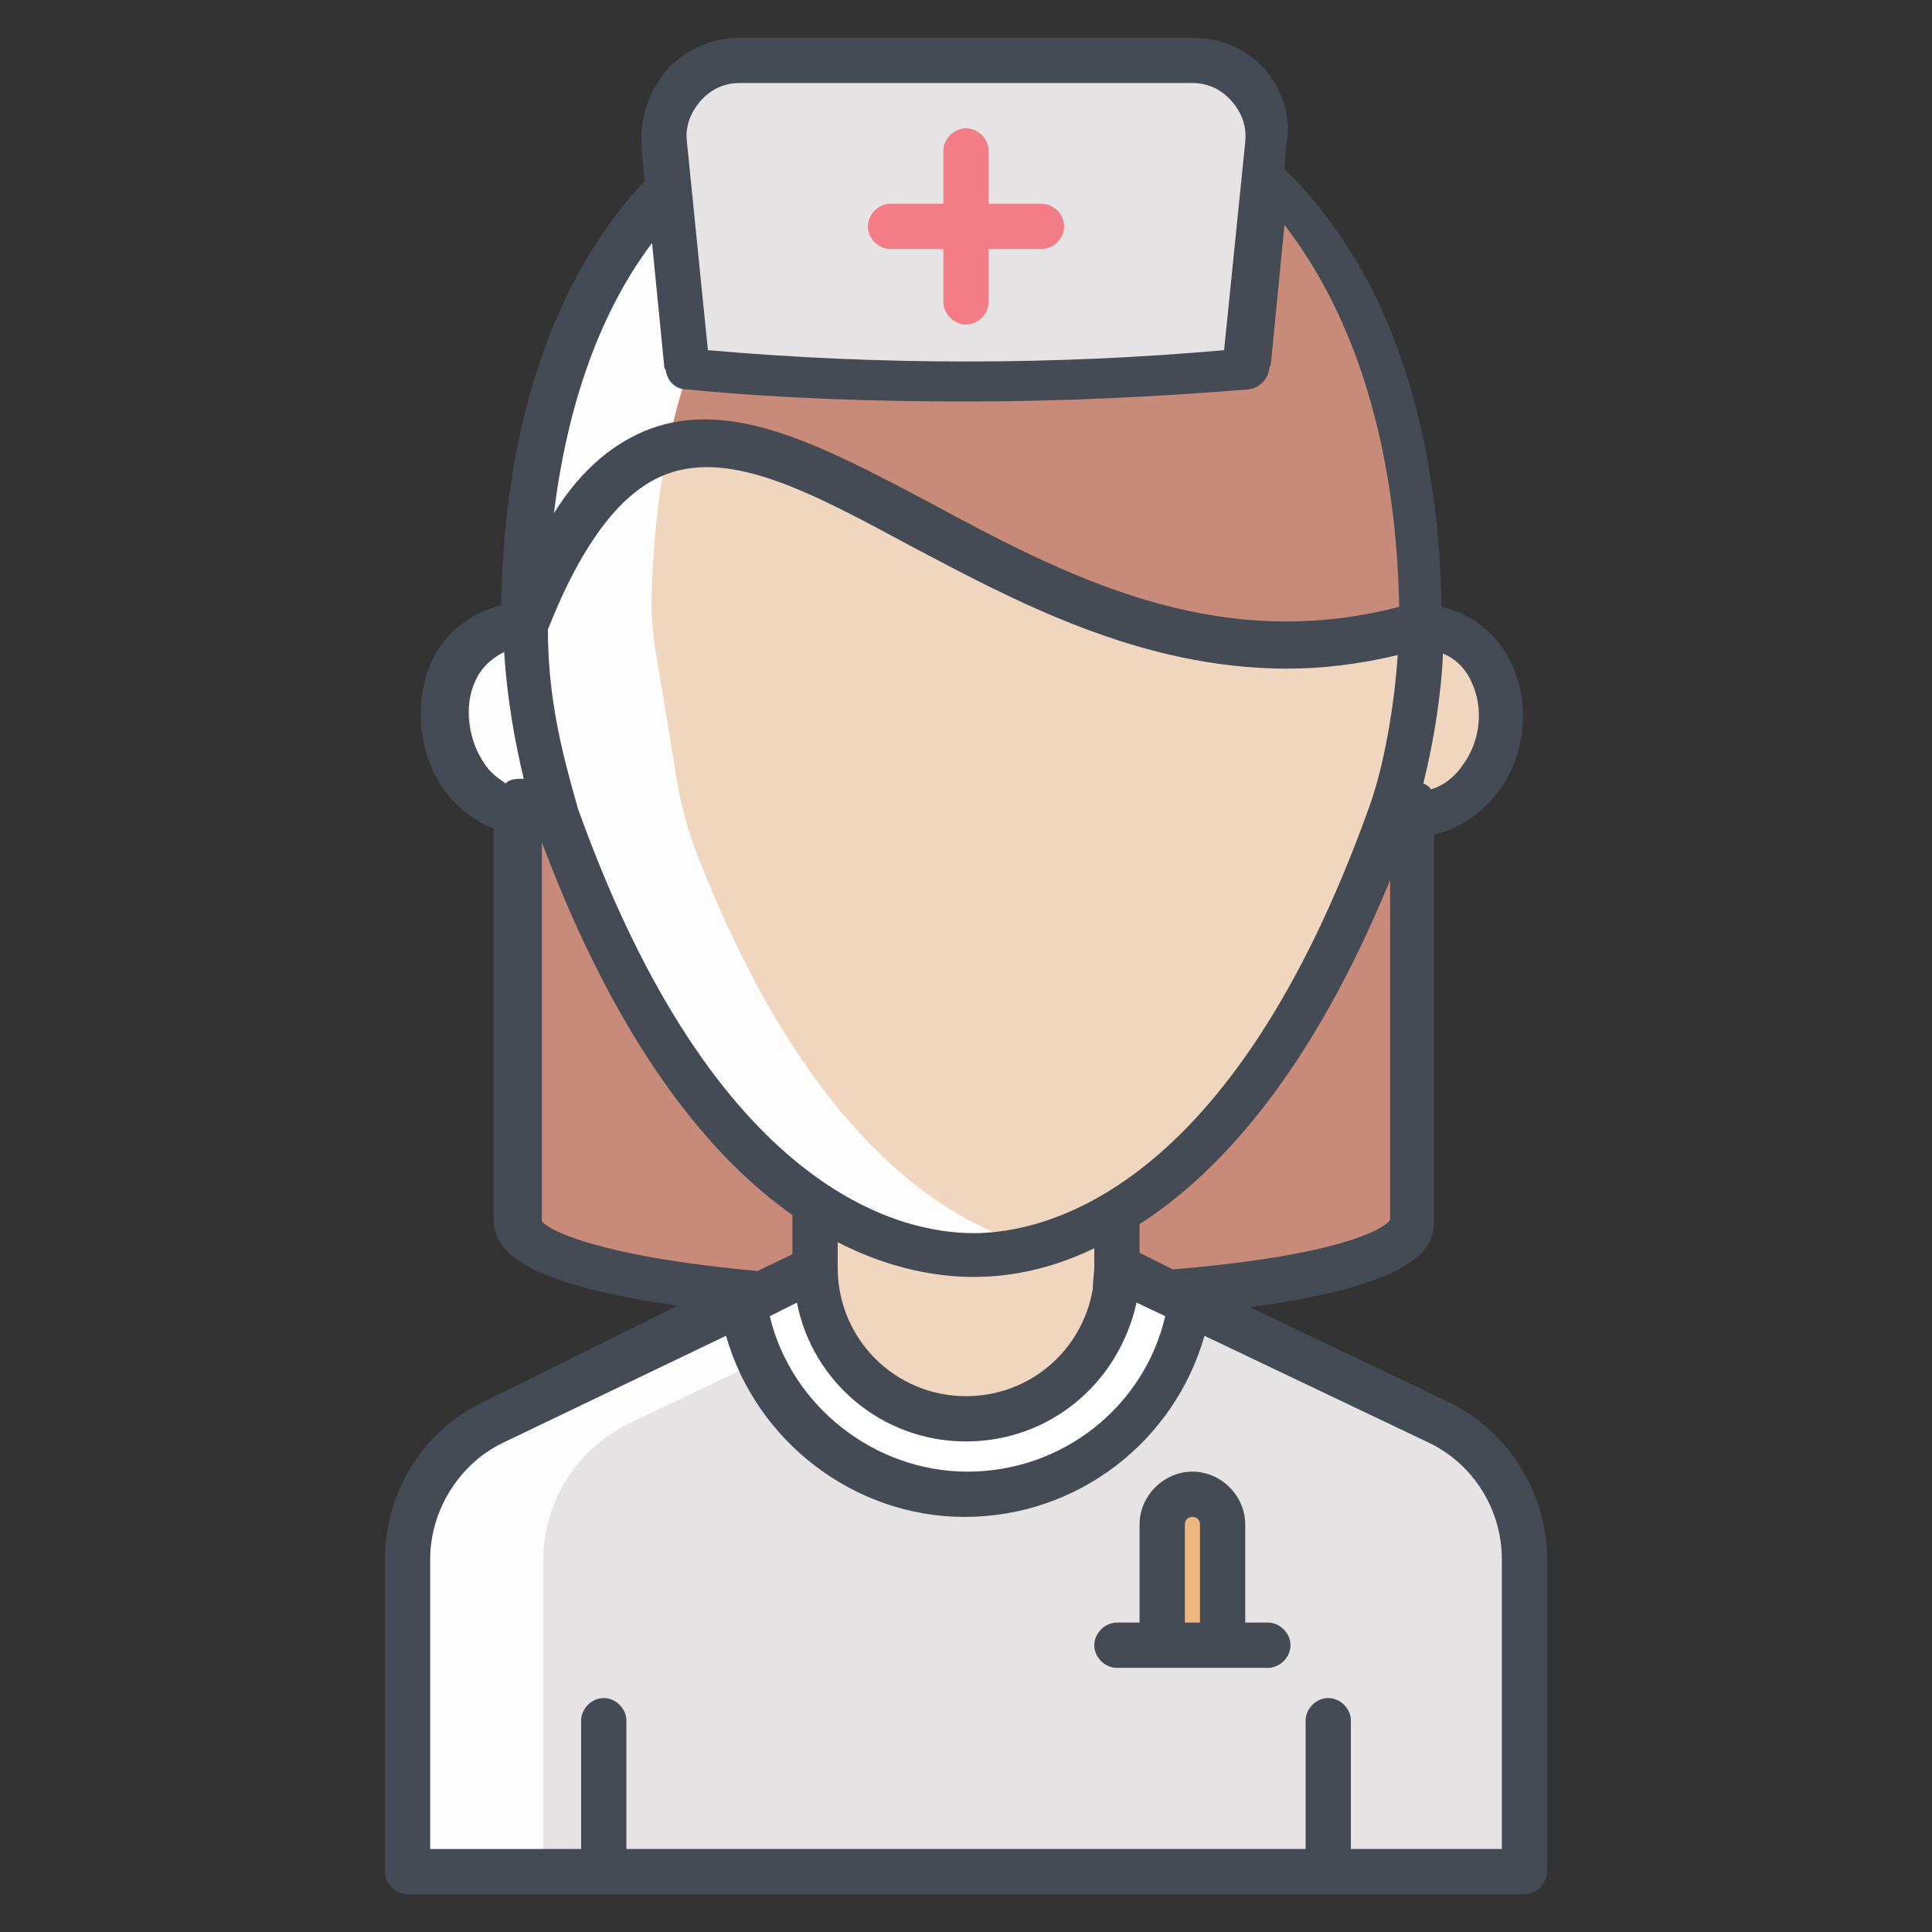 <?xml version="1.0" ?><!DOCTYPE svg  PUBLIC '-//W3C//DTD SVG 1.1//EN'  'http://www.w3.org/Graphics/SVG/1.1/DTD/svg11.dtd'><svg enable-background="new 0 0 128 128" version="1.1" viewBox="0 0 128 128" xml:space="preserve" xmlns="http://www.w3.org/2000/svg" xmlns:xlink="http://www.w3.org/1999/xlink"><rect x="0" y="0" width="128" height="128" fill="#333333" stroke="none"/><g id="Слой_1"><g><path d="M34.4,53.1v24v3.8c0,7.1,59.2,7.1,59.2,0l0,0V53.1H34.4z" fill="#C88B79"/><path d="M54,79.7V84c0,5.5,4.5,10,10,10c5,0,9.1-3.6,9.9-8.4c0,0,0.1-1.2,0.1-1.6v-3.7c-3.4,2.1-6.7,2.8-9.5,2.8    C61.4,83.2,57.8,82.2,54,79.7z" fill="#F0D6BF"/><path d="M94.2,41.4c0-24.2-12.1-36.6-29.7-36.6S34.8,17.2,34.8,41.4C26.8,42,28.1,55,36.8,54    c8.3,23.1,19.8,29.2,27.6,29.2S83.9,77.1,92.1,54C100.9,55,102.2,42,94.2,41.4z" fill="#F0D6BF"/><path d="M64.5,4.8c-17.6,0-29.7,12.4-29.7,36.6c12-31,29.7,8.8,59.4,0C94.2,17.2,82.1,4.8,64.5,4.8z" fill="#C88B79"/><path d="M46.5,57.4c-0.9-2.1-1.5-4.4-1.8-6.6l-1.2-7.3c-0.3-1.6-0.4-3.2-0.3-4.9C44,18.1,54,6.8,68.7,5.1    c-1.4-0.2-2.8-0.3-4.2-0.3c-17.6,0-29.7,12.4-29.7,36.6C29,41.8,30.3,54.7,36.8,54c8.3,23.1,19.8,29.2,27.6,29.2    c1.3,0,2.7-0.2,4.2-0.6C61.7,80.8,53.2,74.2,46.5,57.4z" fill="#FDFDFE"/><path d="M45.5,24.2h37l1.5-14.7c0.3-2.9-2-5.5-5-5.5H49c-3,0-5.3,2.6-5,5.5L45.5,24.2z" fill="#E5E3E3"/><path d="M74,84l21.3,10.3c3.5,1.7,5.7,5.2,5.7,9V124H27v-20.7c0-3.8,2.2-7.3,5.7-9L54,84v0c0,5.5,4.5,10,10,10h0    C69.5,94,74,89.5,74,84L74,84z" fill="#E5E3E3"/><path d="M77,109v-8c0-1.1,0.9-2,2-2h0c1.1,0,2,0.9,2,2v8" fill="#EDB77F"/><path d="M32.7,94.3c-3.5,1.7-5.7,5.2-5.7,9V124h9v-20.7c0-3.8,2.2-7.3,5.7-9l13.2-6.3C54.3,86.7,54,85.4,54,84    L32.7,94.3z" fill="#FDFDFE"/><path d="M54,84l-4.8,2.3C50.3,93.5,56.5,99,64,99c7.4,0,13.6-5.3,14.8-12.6l0-0.1L74,84c0,5.5-4.5,10-10,10    C58.5,94,54,89.5,54,84z" fill="#FFFFFF"/><path d="M69,13.5h-3.5V10c0-0.8-0.7-1.5-1.5-1.5s-1.5,0.7-1.5,1.5v3.5H59c-0.8,0-1.5,0.7-1.5,1.5s0.7,1.5,1.5,1.5    h3.5V20c0,0.8,0.7,1.5,1.5,1.5s1.5-0.7,1.5-1.5v-3.5H69c0.8,0,1.5-0.7,1.5-1.5S69.8,13.5,69,13.5z" fill="#F37C87"/><path d="M83.8,4.6c-1.2-1.4-3-2.1-4.8-2.1H49c-1.8,0-3.6,0.8-4.8,2.1c-1.2,1.4-1.8,3.2-1.7,5l0.2,2.4    c-6,6.4-9.3,16.1-9.5,28.1c-2,0.5-3.7,1.8-4.6,3.7c-1.2,2.7-0.9,6.1,0.8,8.5c0.9,1.2,2,2.1,3.3,2.6v25.9c0,1.8,1.4,4.2,12.2,5.7    L32,92.9c-4,1.9-6.5,6-6.5,10.4V124c0,0.8,0.7,1.5,1.5,1.5h74c0.8,0,1.5-0.7,1.5-1.5v-20.7c0-4.4-2.6-8.5-6.5-10.4l-13.2-6.3    c12.2-1.6,12.2-4.5,12.2-5.7V55.3c1.7-0.4,3.2-1.4,4.3-2.9c1.8-2.4,2.1-5.9,0.8-8.5c-0.9-1.9-2.5-3.2-4.6-3.7    c-0.2-12.6-3.8-22.6-10.4-29l0.1-1.5C85.6,7.8,85,6,83.8,4.6z M95.6,43.3c1,0.4,1.6,1.2,1.9,1.9c0.8,1.7,0.6,3.9-0.6,5.5    c-0.4,0.6-1.1,1.3-2.1,1.6c-0.1-0.2-0.3-0.3-0.5-0.4C95,49.1,95.5,45.9,95.6,43.3z M46.4,6.7C47.1,5.9,48,5.5,49,5.5H79    c1,0,1.9,0.4,2.6,1.2s1,1.7,0.9,2.7l-1.4,13.8c-11.3,1-22.8,1-34.2,0L45.5,9.3C45.4,8.3,45.8,7.4,46.4,6.7z M34.4,51.6    c-0.4,0-0.7,0.1-0.9,0.3c-0.6-0.4-1.1-0.8-1.4-1.3c-1.1-1.6-1.4-3.8-0.6-5.5c0.3-0.7,0.9-1.4,1.9-1.9c0.2,3.1,0.7,5.9,1.3,8.4    C34.6,51.6,34.5,51.6,34.4,51.6z M35.9,80.9V55.8C41,69.4,47.1,76.7,52.5,80.5c0,0,0,0,0,0.1v2.5l-2.3,1.1c0,0-0.1,0-0.1,0    C39.3,83.2,36.2,81.4,35.9,80.9z M64,95.5c5.5,0,10.1-3.8,11.3-9.2l1.9,0.9c-1.4,6-6.8,10.3-13.1,10.3c-6.2,0-11.7-4.4-13.1-10.3    l1.8-0.9C53.8,91.5,58.4,95.5,64,95.5z M55.5,84v-1.7c3.7,1.9,6.9,2.3,9,2.3c1.9,0,4.7-0.3,8-1.9V84c0,0.2-0.1,0.9-0.1,1.4    c-0.7,4.1-4.2,7.1-8.4,7.1C59.3,92.5,55.5,88.7,55.5,84z M94.7,95.6c2.9,1.4,4.8,4.4,4.8,7.7v19.2h-10V114c0-0.8-0.7-1.5-1.5-1.5    s-1.5,0.7-1.5,1.5v8.5h-45V114c0-0.8-0.7-1.5-1.5-1.5s-1.5,0.7-1.5,1.5v8.5h-10v-19.2c0-3.2,1.9-6.3,4.8-7.7l14.8-7.1    c2,7,8.5,12,15.8,12c7.5,0,13.9-5,15.9-12L94.7,95.6z M77.7,84.1l-2.2-1.1v-1.9c5.3-3.4,11.4-10.1,16.6-22.8v18.7l0,3.8    C91.8,81.4,88.7,83.2,77.7,84.1z M90.7,53.5c-9.1,25.4-21.4,28.2-26.2,28.2c-4.8,0-17.1-2.7-26.2-28.1c-1-3.5-2-7.2-2-11.9    c2.3-5.8,4.9-9.2,7.9-10.3c4.3-1.6,9.7,1.3,16,4.7c7,3.7,15.3,8.2,25.1,8.2c2.3,0,4.8-0.3,7.3-0.9C92.4,46.6,91.7,50.8,90.7,53.5z     M92.7,40.2c-12.2,3.2-22.2-2.1-31.1-6.9c-7-3.7-13-6.9-18.5-4.9c-2.4,0.9-4.6,2.7-6.4,5.6c0.9-7.3,3.1-13.4,6.5-17.9l0.8,8.1    c0,0.1,0,0.2,0.1,0.3c0.1,0.7,0.6,1.3,1.4,1.3c6.2,0.6,12.4,0.8,18.6,0.8s12.4-0.3,18.6-0.8c0.8-0.1,1.3-0.7,1.4-1.4    c0-0.1,0.1-0.2,0.1-0.3l0.9-9.2C89.8,21,92.5,29.6,92.7,40.2z" fill="#454B54"/><path d="M75.5,101v6.5H74c-0.8,0-1.5,0.7-1.5,1.5s0.7,1.5,1.5,1.5h10c0.8,0,1.5-0.7,1.5-1.5s-0.7-1.5-1.5-1.5h-1.5    V101c0-1.9-1.6-3.5-3.5-3.5S75.5,99.1,75.5,101z M79.5,101v6.5h-1V101c0-0.3,0.2-0.5,0.5-0.5S79.5,100.7,79.5,101z" fill="#454B54"/></g></g></svg>